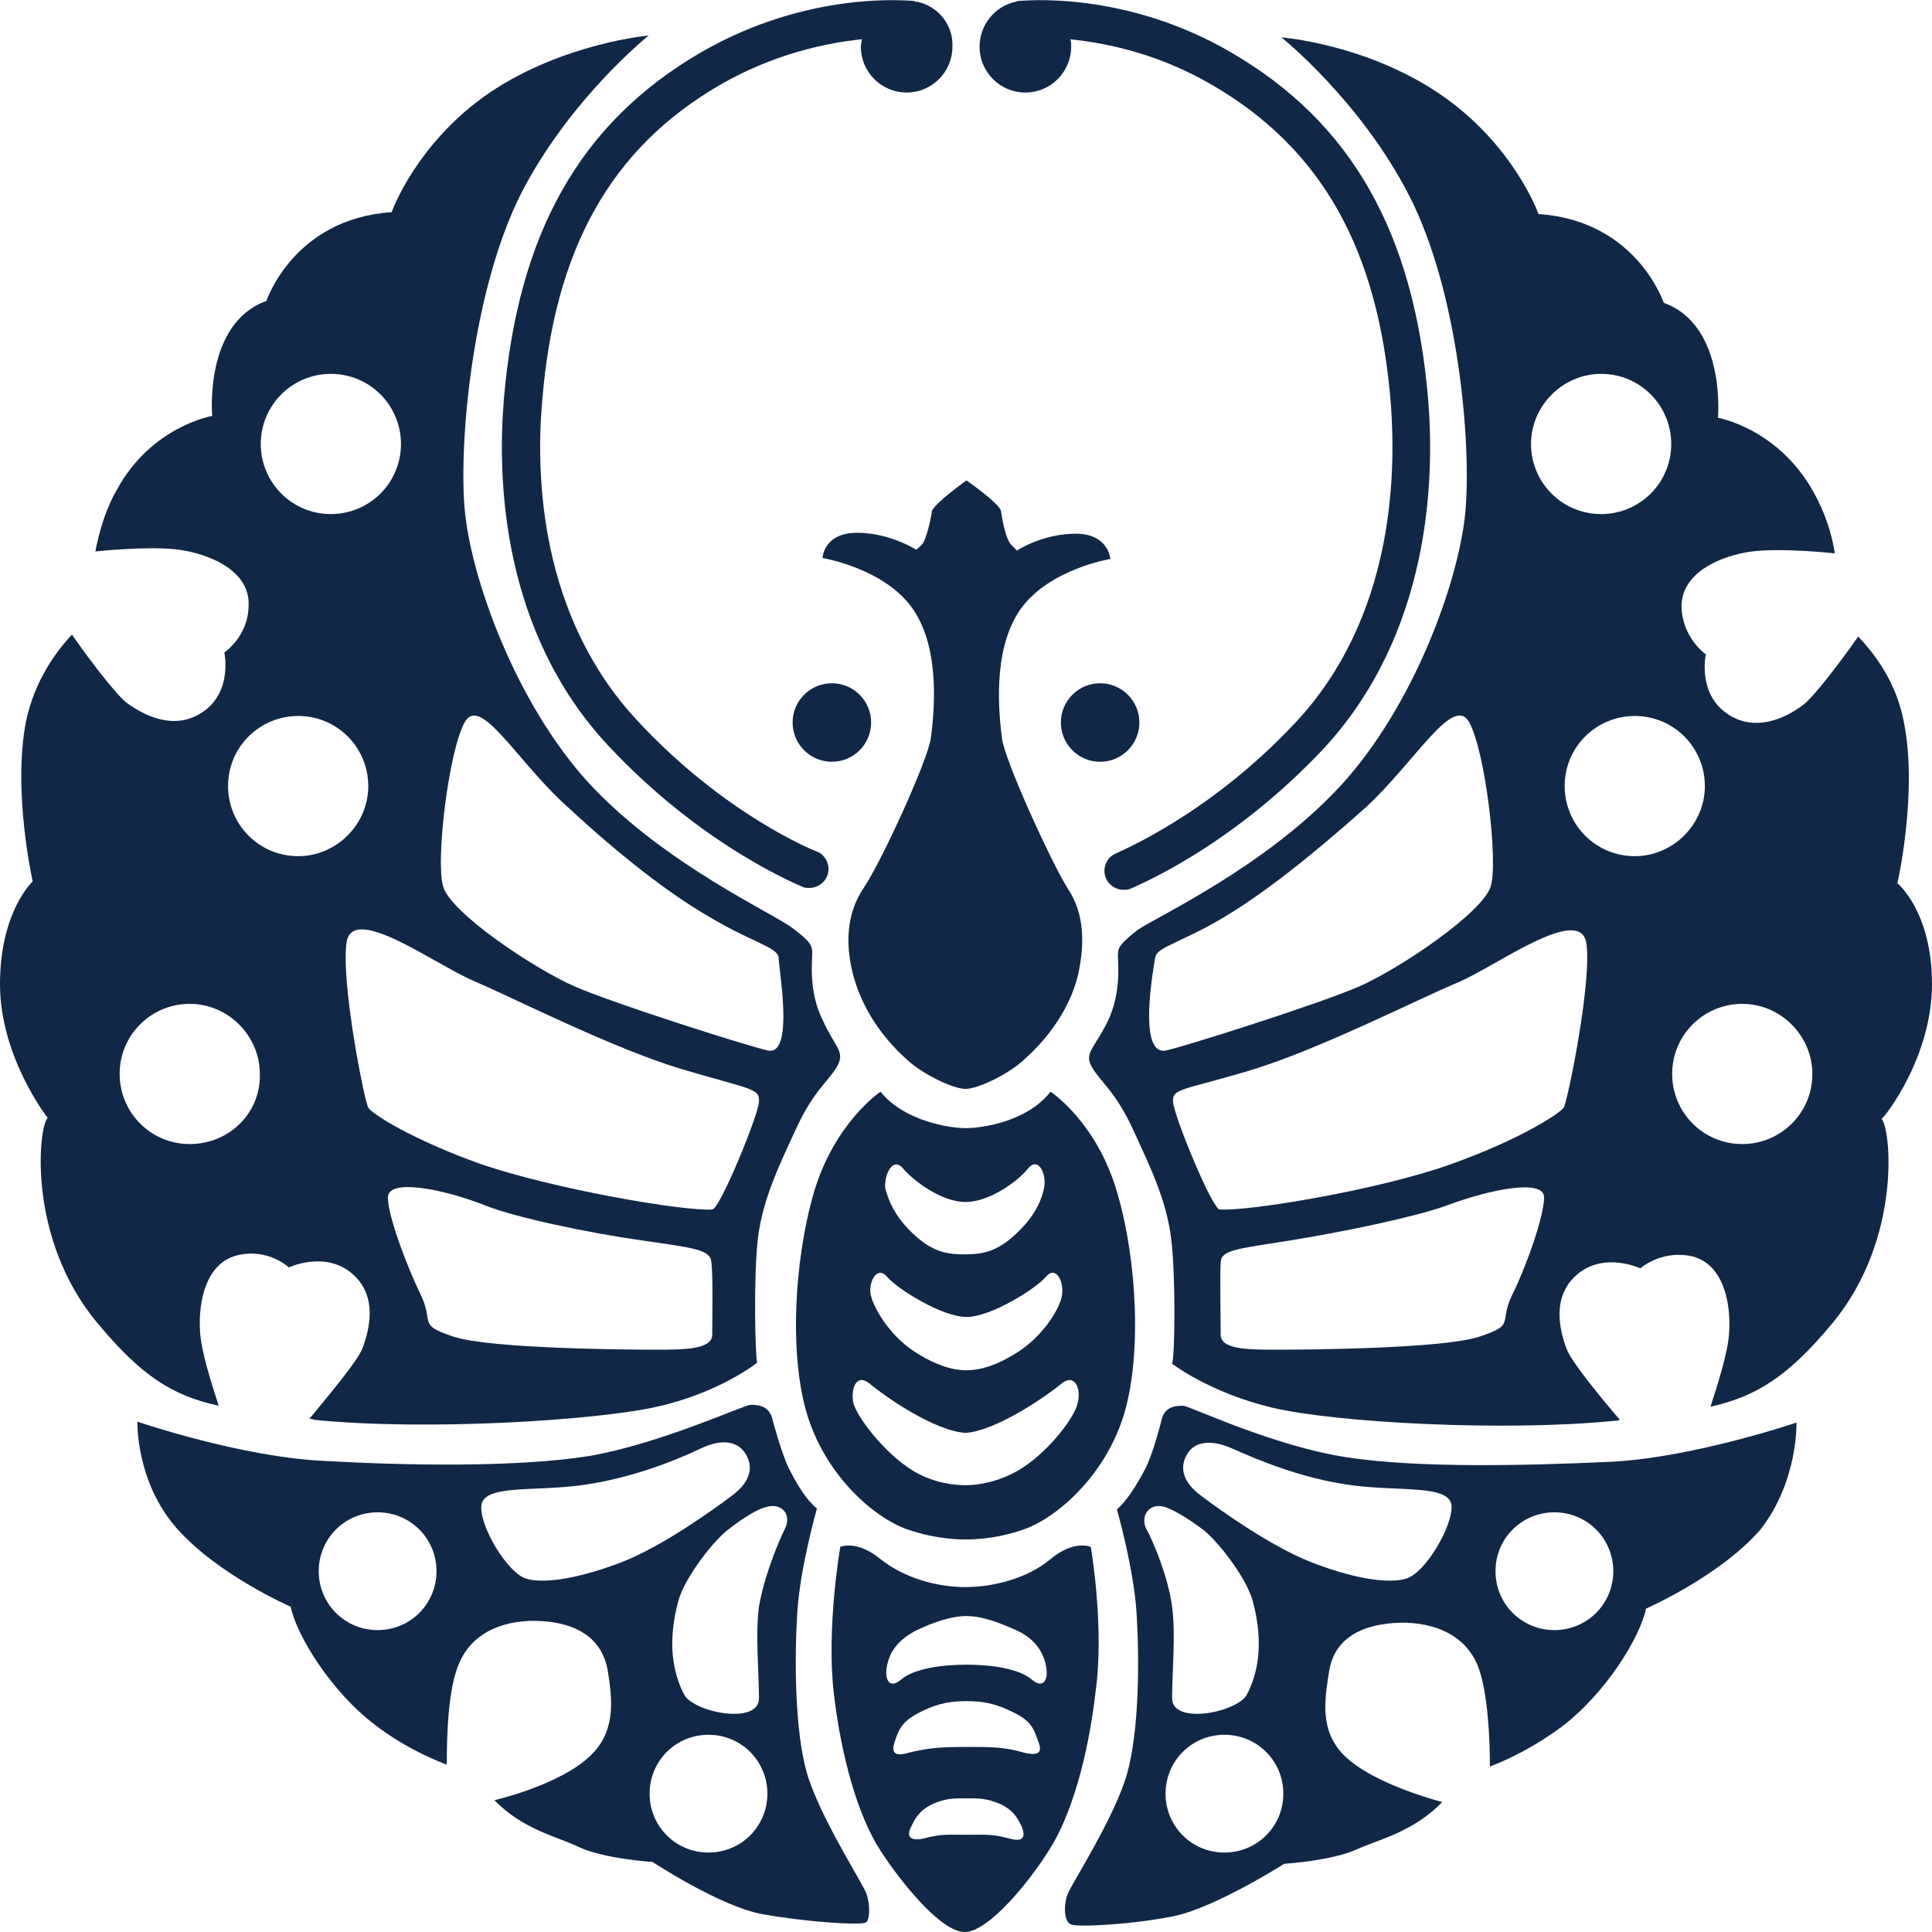 <?xml version="1.0" encoding="utf-8"?>
<!-- Generator: Adobe Illustrator 19.0.1, SVG Export Plug-In . SVG Version: 6.00 Build 0)  -->
<svg version="1.1" id="レイヤー_1" xmlns="http://www.w3.org/2000/svg" xmlns:xlink="http://www.w3.org/1999/xlink" x="0px"
	 y="0px" viewBox="-322 322.7 206.7 206.7" style="enable-background:new -322 322.7 206.7 206.7;" xml:space="preserve">
<style type="text/css">
	.st0{display:none;fill:none;}
	.st1{fill:#112747;}
</style>
<g id="レイヤー_1_1_">
	<path class="st0" d="M-322,322.7"/>
</g>
<g id="レイヤー_2">
	<circle class="st1" cx="-233" cy="400" r="4.2"/>
	<path class="st1" d="M-223.8,322.9L-223.8,322.9L-223.8,322.9c-0.2,0-0.3,0-0.4-0.1c-0.5,0-11.2-1.2-22.8,5.5
		c-12.9,7.5-19.6,19.3-21.1,37.2c-0.7,8.6-0.2,24.8,11.2,37c10.1,10.8,20.4,14.9,20.8,15.1c0.2,0.1,0.5,0.1,0.7,0.1
		c0.8,0,1.6-0.5,1.9-1.3c0.4-1-0.1-2.2-1.1-2.6c-0.1,0-9.9-3.9-19.3-14.1c-10.3-11.1-10.8-26-10.1-34c1.3-16.3,7.3-27.1,19-33.9
		c5.7-3.3,11.3-4.5,15.2-4.9c0,0.3-0.1,0.5-0.1,0.8c0,2.7,2.2,4.9,4.9,4.9s4.9-2.2,4.9-4.9C-220,325.4-221.6,323.4-223.8,322.9z"/>
	<path class="st1" d="M-229.3,525.3c-0.4-1.1-5.1-8.4-6.4-13c-1.3-4.7-1.3-12.3-1-17.1s2.1-11.1,2.1-11.1c-1.2-1-2.2-2.7-3-4.3
		c-0.8-1.6-1.8-5.4-1.8-5.4c-0.4-1.4-1.7-1.4-2.3-1.4c-0.7,0-9.7,4.2-17.4,5.5c-7.8,1.2-19.4,1-28.2,0.5c-8.9-0.4-20-4.2-20-4.2
		s-0.2,6.4,4.2,11.4s12.2,8.4,12.2,8.4c0.6,3,4.3,9.1,9.1,12.7c2.6,2,5.5,3.4,7.6,4.2c0-2.9,0.1-8,1.3-10.8c1.7-4.1,6.2-4.9,9.6-4.5
		s5.7,2,6.3,5.1c0.5,3.1,0.9,6.3-1.5,8.9c-2.1,2.3-6.6,4.1-10.6,5.1c3.1,3.2,6.8,3.9,9,5c2.8,1.3,7.9,1.6,7.9,1.6s7.3,4.8,11.8,5.6
		s10.2,1.2,11,0.9C-228.9,528.2-228.9,526.4-229.3,525.3z M-281.6,497.1c-3.5,0-6.3-2.8-6.3-6.3s2.8-6.3,6.3-6.3s6.3,2.8,6.3,6.3
		S-278.1,497.1-281.6,497.1z M-265.7,491.6c-2-0.6-5-5.6-4.8-7.8c0.2-2.3,5.5-1.5,10.7-2.2c5.2-0.7,10-2.6,12.7-3.9s4.1-0.5,4.7,0.3
		c0.6,0.8,1.5,2.7-1.4,4.8c-2,1.5-7.3,5.3-11.6,7C-259.8,491.5-263.7,492.2-265.7,491.6z M-246.2,520.9c-3.5,0-6.3-2.8-6.3-6.3
		c0-3.5,2.8-6.3,6.3-6.3s6.3,2.8,6.3,6.3C-239.9,518.1-242.7,520.9-246.2,520.9z M-238,486.2c-0.7,1.4-2.3,5.3-2.8,8.4
		c-0.4,3.1,0,6.9,0,9.8s-7,1.5-8-0.4c-1.9-3.6-1.3-7.6-0.6-10.1s3.9-6.6,5.5-7.7c0,0,2.5-2,4-2.3
		C-238.3,483.5-237.3,484.8-238,486.2z"/>
	<path class="st1" d="M-234,431.8c-1.5-3-1.1-6.3-1.1-7.1s-0.1-1.2-2.1-2.7c-1.9-1.5-13.5-6.7-21.6-15.3c-8-8.6-12.9-22.3-13.5-29.7
		c-0.6-7.4,0.9-23.3,6-33.5c5.2-10.2,13.7-17,13.7-17s-9.1,0.8-17,6.1c-7.9,5.4-10.5,12.8-10.5,12.8c-10.5,0.7-13.4,9.5-13.4,9.5
		c-6.7,2.4-5.8,12.3-5.8,12.3s-6.5,1.1-10.2,7.9c-1.3,2.3-1.9,4.6-2.3,6.6c1.9-0.2,6.9-0.6,9.5-0.1c3.3,0.6,7,2.4,6.9,5.8
		c0,3.4-2.6,5.1-2.6,5.1s0.9,4.1-2.2,6.3c-3.1,2.2-6.4,0.4-8.1-0.8c-1.2-0.8-4.4-5.1-6-7.4c-1.8,1.9-4,5-4.9,9.2
		c-1.5,7.5,0.7,17.2,0.7,17.2s-3.5,3.2-3.5,11s5.1,14.3,5.1,14.3c-1,1-2.2,12.8,5.2,21.8c4.8,5.8,8.1,7.9,13.1,9
		c-0.7-2.2-1.9-5.8-2-8c-0.2-3.3,0.7-7.3,4-8.1c3.3-0.8,5.5,1.3,5.5,1.3s3.8-1.8,6.7,0.6s1.9,6.1,1.2,8c-0.5,1.4-3.9,5.4-5.7,7.6
		c0.2,0,0.3,0,0.5,0.1c11.8,1.2,30,0.1,36.7-1.4c6.7-1.5,10.7-4.7,10.7-4.7c-0.2-0.9-0.4-9.3,0.1-13.4s2.3-7.8,4.1-11.7
		c1.8-3.9,3.3-4.9,4.3-6.5C-231.5,435.2-232.6,434.9-234,431.8z M-286.6,362.7c4.2,0,7.5,3.4,7.5,7.5c0,4.2-3.4,7.5-7.5,7.5
		c-4.2,0-7.5-3.4-7.5-7.5S-290.8,362.7-286.6,362.7z M-301.7,445.1c-4.2,0-7.5-3.4-7.5-7.5c0-4.2,3.4-7.5,7.5-7.5s7.5,3.4,7.5,7.5
		C-294.1,441.8-297.5,445.1-301.7,445.1z M-290.1,414.3c-4.2,0-7.5-3.4-7.5-7.5c0-4.2,3.4-7.5,7.5-7.5c4.2,0,7.5,3.4,7.5,7.5
		S-286,414.3-290.1,414.3z M-245.8,465.5c0,1.6-3.1,1.6-6.1,1.6s-17.7-0.1-21.6-1.4c-3.9-1.3-2-1.4-3.5-4.5s-3.5-8.4-3.5-10.4
		s5.7-1,10.5,0.9c3.3,1.3,11,2.9,16.6,3.7c5.6,0.8,7.4,1,7.5,2.3C-245.7,459-245.8,463.9-245.8,465.5z M-240.8,440.6
		c-0.1,1.5-4.2,11.5-5,11.5c-3.2,0.2-16.9-2.2-24.6-4.8c-7.6-2.7-11.9-5.5-12.2-6.1c-0.4-0.6-3-13.7-2.3-17.8
		c0.8-4,9.6,2.6,13.7,4.3c4,1.7,14.8,7.2,22.2,9.4C-241.6,439.3-240.7,439.1-240.8,440.6z M-239.8,435.1c-1.6-0.3-16.5-5-20.8-6.9
		c-4.3-1.9-13.3-7.9-14-10.7c-0.8-2.8,0.6-14.4,2.3-17.5c1.7-3.1,5.6,4.2,11.1,9.1c5.4,5,10.6,9.1,15.1,11.7
		c4.5,2.7,7.2,3.2,7.4,4.3C-238.7,426.3-237,435.6-239.8,435.1z"/>
	<path class="st1" d="M-214.8,401.7c-0.3-2.4-1.1-9.3,1.9-13.7c3-4.4,9.7-5.5,9.7-5.5s-0.2-2.7-3.7-2.7c-3.6,0-6.3,1.8-6.3,1.8
		s0,0-0.6-0.6c-0.6-0.6-1-2.8-1.1-3.6c-0.1-0.8-3.7-3.3-3.7-3.3s-3.5,2.5-3.7,3.3c-0.1,0.8-0.6,3.1-1.1,3.6s-0.6,0.5-0.6,0.5
		s-2.8-1.8-6.3-1.8c-3.6,0-3.7,2.7-3.7,2.7s6.7,1.1,9.7,5.5s2.2,11.3,1.9,13.7c-0.3,2.4-5.3,13.3-7.2,16.1c-1.9,2.8-1.9,6.1-1.2,9
		s2.5,6.5,6.1,9.6c1.6,1.4,4.7,2.9,6,2.9s4.4-1.5,6-2.9c3.6-3.1,5.5-6.7,6.1-9.6c0.6-2.9,0.7-6.2-1.2-9
		C-209.5,415-214.5,404.1-214.8,401.7z"/>
	<circle class="st1" cx="-204.3" cy="400" r="4.2"/>
	<path class="st1" d="M-202.5,450.2c-2.2-7.5-7.1-10.7-7.1-10.7c-2.6,3.3-7.5,3.9-9.1,3.9c-1.6,0-6.5-0.7-9.1-3.9
		c0,0-4.9,3.3-7.1,10.7c-2.2,7.5-2.7,18-0.6,24.3c2.1,6.3,7.1,10.6,10.5,11.8c3.4,1.2,6.3,1.1,6.3,1.1s3,0.1,6.3-1.1
		c3.4-1.2,8.4-5.5,10.5-11.8C-199.8,468.2-200.3,457.6-202.5,450.2z M-225.4,447.7c1.1,1.3,4.1,3.6,6.7,3.6c2.6,0,5.7-2.3,6.7-3.6
		c1.1-1.3,2,0.6,1.7,2.1s-1.2,3.5-3.8,5.6c-1.7,1.3-3,1.5-4.7,1.5s-3-0.2-4.7-1.5c-2.6-2.1-3.4-4.1-3.8-5.6
		C-227.4,448.4-226.5,446.4-225.4,447.7z M-227.1,459.3c1.1,1.3,5.9,4.3,8.5,4.3c2.6,0,7.4-3,8.5-4.3c1.1-1.3,2,0.6,1.7,2.1
		s-2.2,4.5-5.1,6.2c-1.8,1.1-3.5,1.7-5.1,1.7c-1.6,0-3.3-0.6-5.1-1.7c-2.9-1.7-4.7-4.7-5.1-6.2C-229.2,460-228.2,458-227.1,459.3z
		 M-206.7,472.8c-0.3,1.5-2.9,4.9-5.7,6.8c-2.2,1.5-4.7,2-6.3,2s-4.1-0.4-6.3-2c-2.7-1.9-5.3-5.3-5.7-6.8c-0.3-1.5,0.3-3.2,1.7-2.1
		c1.8,1.5,7,5.1,10.3,5.3c3.2-0.2,8.5-3.8,10.3-5.3C-207,469.6-206.3,471.3-206.7,472.8z"/>
	<path class="st1" d="M-205.3,488.2c0,0-1.8-0.8-4.3,1.3c-2.5,2.1-6.2,3-9.1,3c-2.9,0-6.5-0.9-9.1-3c-2.6-2.1-4.3-1.3-4.3-1.3
		s-1.5,8.6-0.7,15.6c0.8,6.9,2.6,13.2,5,16.9c2,3.1,6.4,8.7,9,8.7c2.6,0,7-5.5,9-8.7c2.4-3.7,4.2-10,5-16.9
		C-203.8,496.8-205.3,488.2-205.3,488.2z M-214,519.4c-1.9-0.5-2.4-0.4-4.6-0.4s-2.7-0.1-4.6,0.4c-1.4,0.3-1.9-0.2-1.3-1.3
		c0.4-0.8,0.8-1.7,2.3-2.4c1.4-0.6,2.1-0.6,3.6-0.6s2.1,0,3.6,0.6c1.5,0.7,1.9,1.6,2.3,2.4C-212.2,519.3-212.6,519.8-214,519.4z
		 M-212.5,510.2c-2-0.6-3.5-0.6-6.1-0.6c-2.6,0-4.1,0.1-6.1,0.6c-1.7,0.5-2,0-1.5-1.4c0.5-1.5,1.1-2.2,3-3.1c1.7-0.8,3-1,4.6-1
		c1.6,0,2.9,0.2,4.6,1c2,0.9,2.5,1.6,3,3.1C-210.4,510.2-210.8,510.6-212.5,510.2z M-211.6,502.4c-1.4-1.2-4.4-1.6-7-1.6
		c-2.6,0-5.6,0.4-7,1.6c-1.3,1.1-1.8-0.1-1.5-1.5c0.3-1.5,1.2-2.8,3.2-3.8c1.7-0.8,3.6-1.5,5.3-1.5c1.7,0,3.5,0.7,5.3,1.5
		c2,0.9,2.9,2.3,3.2,3.8C-209.8,502.3-210.3,503.5-211.6,502.4z"/>
	<path class="st1" d="M-169.2,365.5c-1.5-17.9-8.2-29.7-21.1-37.2c-11.5-6.7-22.3-5.5-22.7-5.5c-0.1,0-0.2,0-0.3,0.1l0,0h-0.1
		c-2.2,0.5-3.8,2.5-3.8,4.8c0,2.7,2.2,4.9,4.9,4.9s4.9-2.2,4.9-4.9c0-0.3,0-0.6-0.1-0.8c3.8,0.4,9.4,1.5,15.2,4.9
		c11.7,6.8,17.8,17.6,19.1,34.1c0.6,7.9,0.2,22.9-10.1,34c-9.4,10.1-19.2,14-19.3,14.1c-1,0.4-1.5,1.6-1.1,2.6
		c0.3,0.8,1.1,1.3,1.9,1.3c0.2,0,0.5,0,0.7-0.1c0.4-0.2,10.7-4.3,20.8-15.1C-169,390.4-168.5,374.1-169.2,365.5z"/>
	<path class="st1" d="M-129.8,474.9c0,0-11.2,3.8-20,4.2c-8.9,0.4-20.4,0.7-28.2-0.5s-16.8-5.5-17.4-5.5c-0.7,0-1.9,0-2.3,1.4
		c0,0-0.9,3.7-1.8,5.4c-0.9,1.7-1.9,3.3-3,4.3c0,0,1.8,6.3,2.1,11.1c0.3,4.8,0.3,12.4-1,17.1c-1.3,4.7-6,11.9-6.4,13
		c-0.4,1.1-0.4,2.9,0.4,3.2c0.8,0.3,6.6,0,11-0.9c4.4-0.9,11.8-5.6,11.8-5.6s5.1-0.3,7.9-1.6c2.2-1,5.9-1.8,9-5
		c-4-1.1-8.5-2.9-10.6-5.1c-2.5-2.6-2-5.8-1.5-8.9s2.8-4.7,6.3-5.1c3.4-0.4,7.9,0.4,9.6,4.5c1.1,2.8,1.3,7.9,1.3,10.8
		c2.1-0.8,4.9-2.2,7.6-4.2c4.8-3.6,8.5-9.7,9.1-12.7c0,0,7.8-3.4,12.2-8.4C-129.6,481.2-129.8,474.9-129.8,474.9z M-197.5,483.9
		c1.5,0.4,4,2.3,4,2.3c1.6,1.1,4.8,5.2,5.5,7.7s1.3,6.5-0.6,10.1c-1,1.9-8,3.3-8,0.4s0.4-6.8,0-9.8c-0.4-3.1-2-7-2.8-8.4
		C-200,484.8-199,483.5-197.5,483.9z M-191,520.9c-3.5,0-6.3-2.8-6.3-6.3c0-3.5,2.8-6.3,6.3-6.3s6.3,2.8,6.3,6.3
		C-184.7,518.1-187.5,520.9-191,520.9z M-171.6,491.6c-2,0.6-5.9-0.1-10.2-1.8c-4.3-1.7-9.6-5.5-11.6-7c-2.9-2.1-2-4-1.4-4.8
		c0.6-0.8,2-1.5,4.7-0.3s7.4,3.2,12.7,3.9c5.2,0.7,10.5-0.1,10.7,2.2C-166.6,486.1-169.6,491.1-171.6,491.6z M-155.7,497.1
		c-3.5,0-6.3-2.8-6.3-6.3s2.8-6.3,6.3-6.3s6.3,2.8,6.3,6.3S-152.2,497.1-155.7,497.1z"/>
	<path class="st1" d="M-115.3,428c0-7.8-3.7-10.8-3.7-10.8s2.2-9.7,0.7-17.2c-0.8-4.3-3.1-7.3-4.9-9.2c-1.6,2.3-4.8,6.6-6,7.4
		c-1.6,1.2-5,3-8.1,0.8c-3.1-2.2-2.2-6.3-2.2-6.3s-2.5-1.7-2.6-5.1c0-3.4,3.6-5.2,6.9-5.8c2.6-0.5,7.6-0.1,9.5,0.1
		c-0.3-2-1-4.3-2.3-6.6c-3.8-6.8-10.2-7.9-10.2-7.9s0.9-9.9-5.8-12.3c0,0-2.9-8.8-13.4-9.5c0,0-2.6-7.4-10.5-12.8
		c-7.9-5.4-17-6.1-17-6.1s8.5,6.8,13.7,17s6.6,26.1,6,33.5c-0.6,7.4-5.5,21.1-13.5,29.7s-19.6,13.9-21.6,15.3
		c-1.9,1.5-2.1,1.9-2.1,2.7s0.4,4-1.1,7.1c-1.5,3-2.6,3.4-1.6,5s2.5,2.6,4.3,6.5s3.6,7.6,4.1,11.7s0.4,12.6,0.1,13.4
		c0,0,4,3.1,10.7,4.7s24.9,2.6,36.7,1.4c0.2,0,0.3,0,0.5-0.1c-1.8-2.1-5.2-6.2-5.7-7.6c-0.7-1.9-1.7-5.6,1.2-8
		c2.9-2.4,6.7-0.6,6.7-0.6s2.2-2,5.5-1.3c3.3,0.8,4.2,4.8,4,8.1c-0.1,2.2-1.3,5.8-2,8c4.9-1.1,8.3-3.2,13.1-9
		c7.4-9,6.2-20.8,5.2-21.8C-120.4,442.3-115.3,435.8-115.3,428z M-150.7,362.7c4.2,0,7.5,3.4,7.5,7.5c0,4.2-3.4,7.5-7.5,7.5
		c-4.2,0-7.5-3.4-7.5-7.5S-154.8,362.7-150.7,362.7z M-198.4,425.1c0.2-1.1,2.9-1.6,7.4-4.3c4.5-2.7,9.6-6.8,15.1-11.7
		c5.4-5,9.4-12.2,11.1-9.1c1.7,3.1,3.1,14.8,2.3,17.5c-0.8,2.8-9.7,8.8-14,10.7s-19.2,6.6-20.8,6.9
		C-200.3,435.6-198.6,426.3-198.4,425.1z M-160.2,461.2c-1.5,3.1,0.4,3.2-3.5,4.5c-3.9,1.3-18.5,1.4-21.6,1.4s-6.1,0-6.1-1.6
		s-0.1-6.5,0-7.8c0.1-1.3,1.9-1.4,7.5-2.3c5.6-0.9,13.3-2.5,16.6-3.7c4.8-1.8,10.5-2.9,10.5-0.9
		C-156.8,452.8-158.7,458.2-160.2,461.2z M-154.7,441.2c-0.4,0.6-4.6,3.4-12.2,6.1s-21.4,5-24.6,4.8c-0.8,0-4.9-10-5-11.5
		c-0.1-1.5,1-1.2,8.3-3.4s18.1-7.7,22.2-9.4c4-1.7,12.9-8.3,13.7-4.3C-151.6,427.4-154.3,440.6-154.7,441.2z M-147.1,414.3
		c-4.2,0-7.5-3.4-7.5-7.5c0-4.2,3.4-7.5,7.5-7.5c4.2,0,7.5,3.4,7.5,7.5S-143,414.3-147.1,414.3z M-135.6,445.1
		c-4.2,0-7.5-3.4-7.5-7.5c0-4.2,3.4-7.5,7.5-7.5c4.1,0,7.5,3.4,7.5,7.5C-128.1,441.8-131.5,445.1-135.6,445.1z"/>
</g>
</svg>
